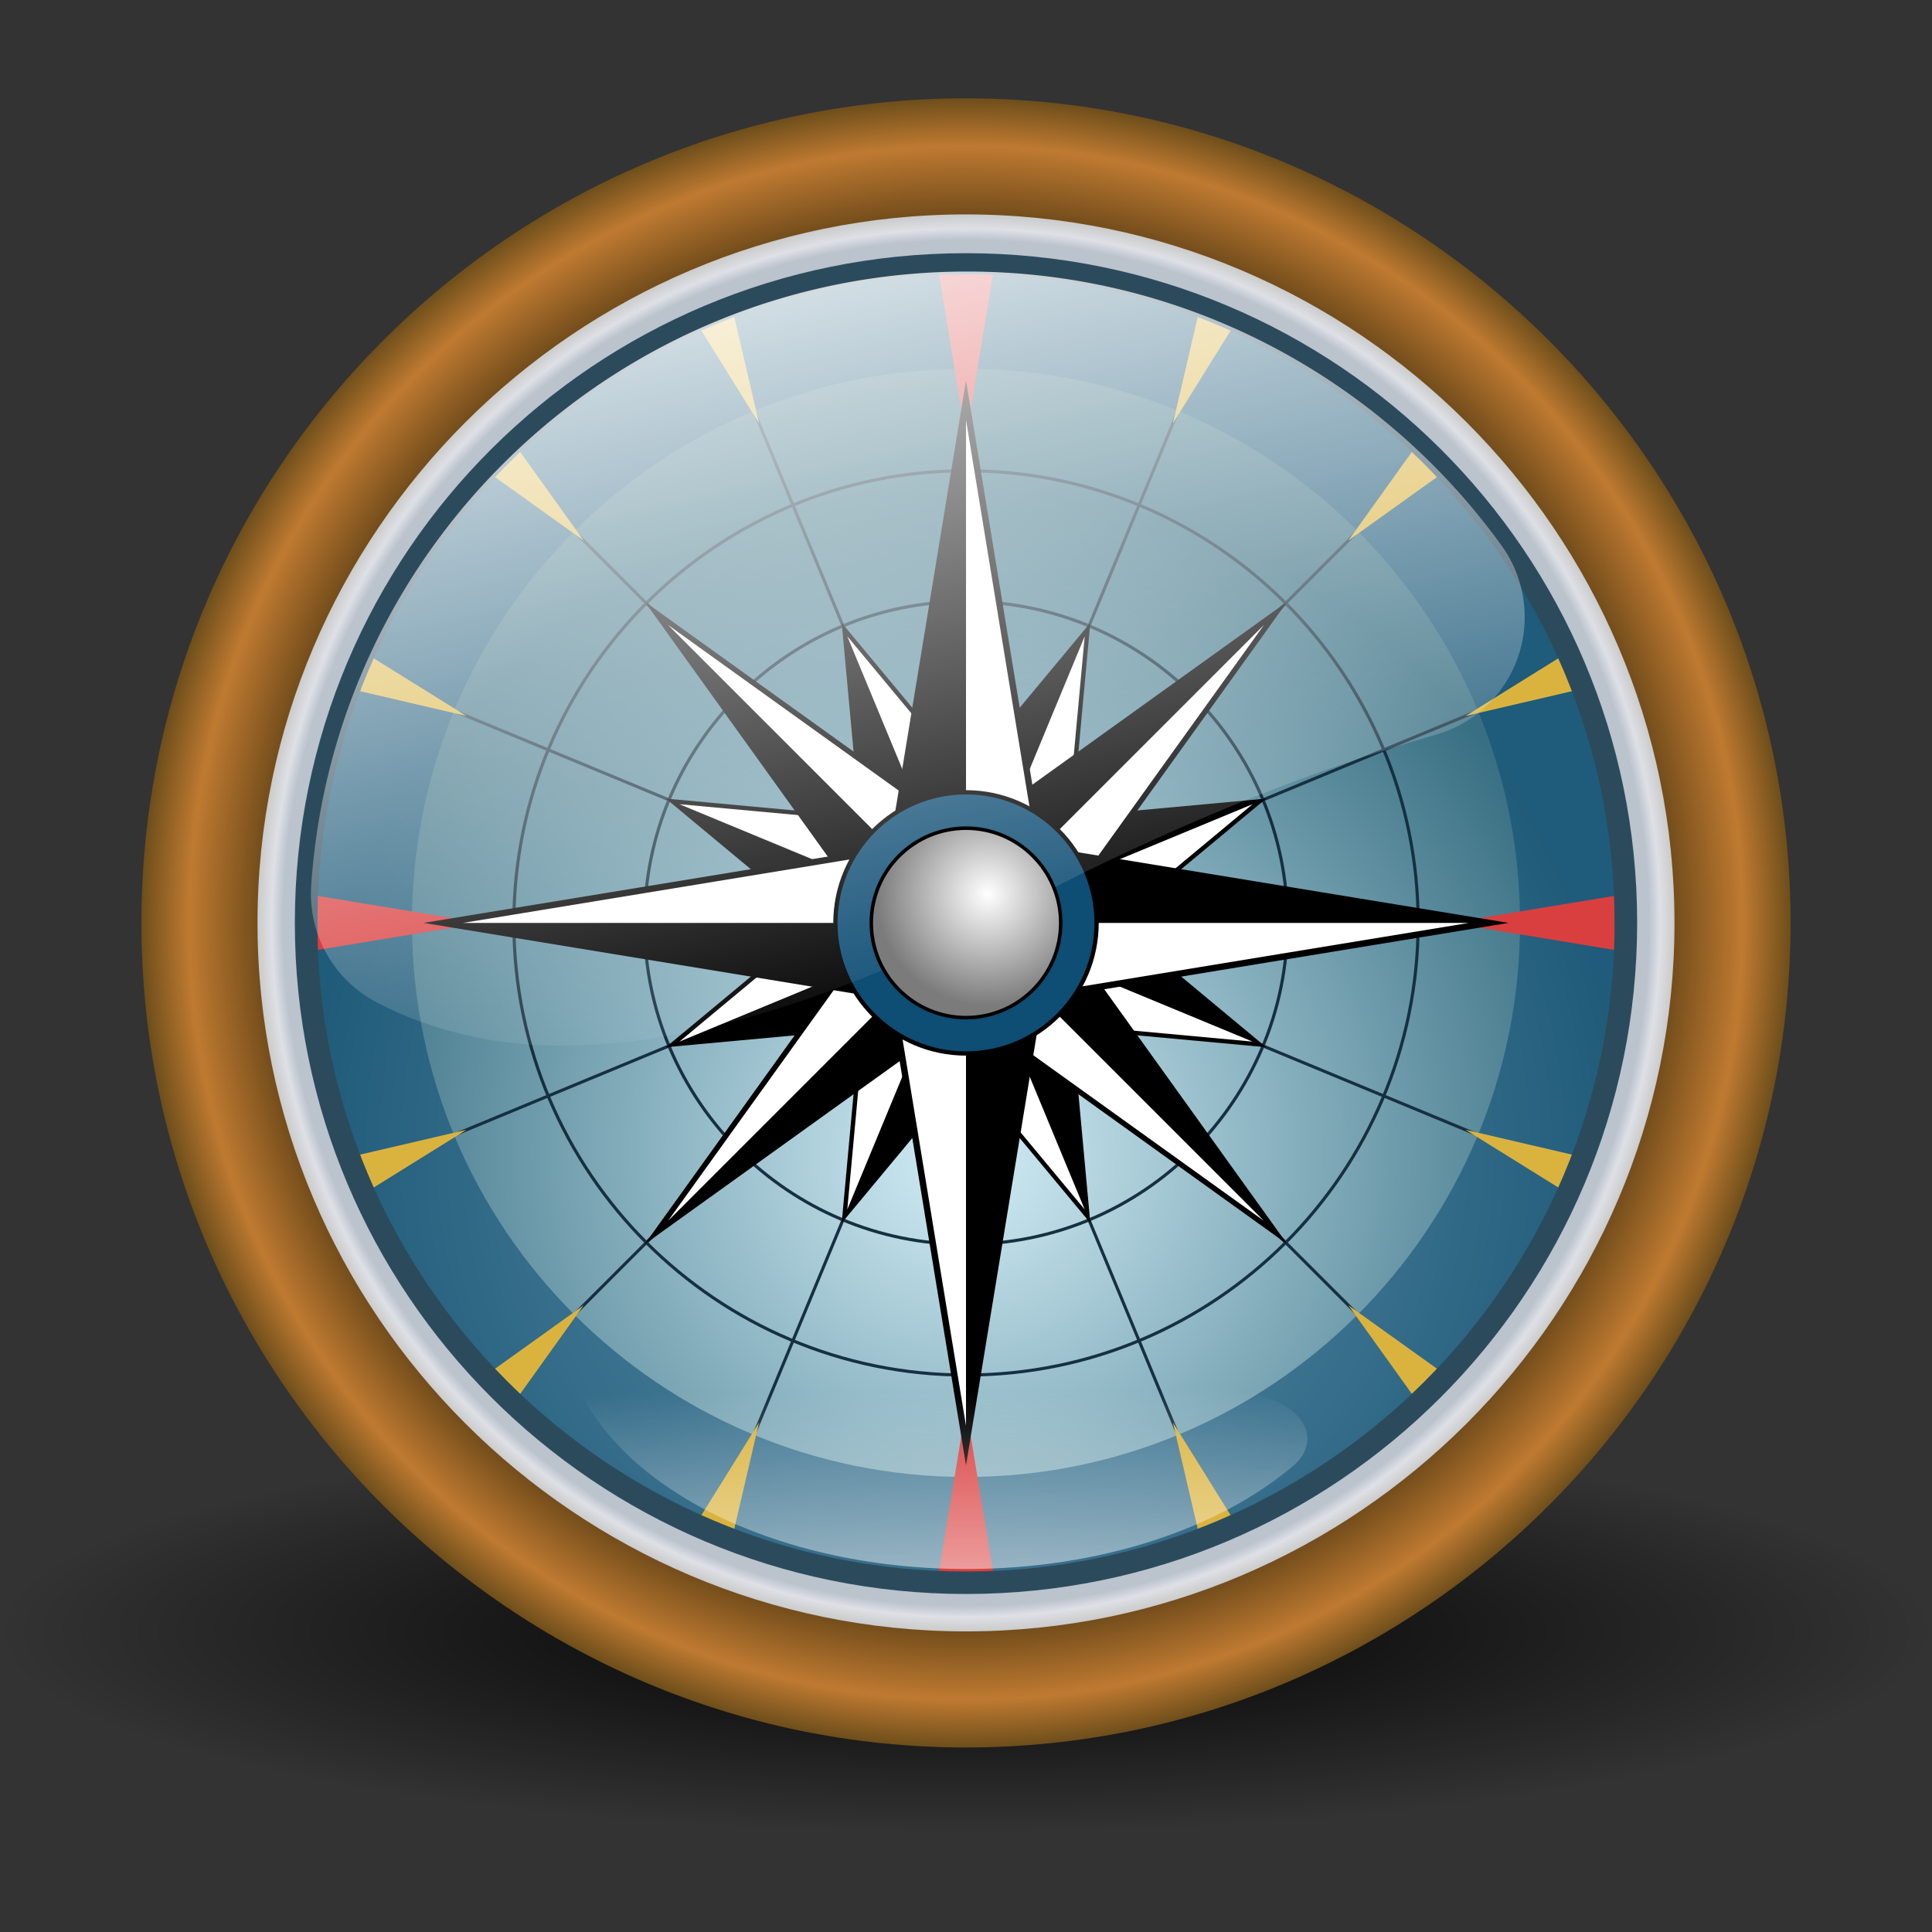 <?xml version="1.0"?>
<svg xmlns="http://www.w3.org/2000/svg" xmlns:xlink="http://www.w3.org/1999/xlink" width="1000" height="1000" version="1.0" viewBox="0 0 1000 1000">
  <rect x="0" y="0" width="1000" height="1000" fill="#333333" stroke="none"/>
  <defs>
    <linearGradient id="b">
      <stop offset="0" stop-color="#fff"/>
      <stop offset="1" stop-color="#fff" stop-opacity="0"/>
    </linearGradient>
    <linearGradient id="h">
      <stop offset="0" stop-color="#b9b9b9"/>
      <stop offset=".813" stop-color="#bbc3cd"/>
      <stop offset=".911" stop-color="#dee0e6"/>
      <stop offset="1" stop-color="#cbcbcb"/>
    </linearGradient>
    <linearGradient id="c">
      <stop offset="0" stop-color="#b9b9b9"/>
      <stop offset=".964" stop-color="#bbc3cd"/>
      <stop offset=".98" stop-color="#dee0e6"/>
      <stop offset="1" stop-color="#cbcbcb"/>
    </linearGradient>
    <linearGradient id="f">
      <stop offset="0" stop-color="#775012"/>
      <stop offset=".849" stop-color="#6b4819"/>
      <stop offset=".942" stop-color="#bf7a31"/>
      <stop offset="1" stop-color="#6e4e1b"/>
    </linearGradient>
    <linearGradient id="a">
      <stop offset="0"/>
      <stop offset="1" stop-opacity="0"/>
    </linearGradient>
    <linearGradient id="e">
      <stop offset="0" stop-color="#d3eef7"/>
      <stop offset="1" stop-color="#386f82"/>
    </linearGradient>
    <linearGradient id="d">
      <stop offset="0" stop-color="#fff"/>
      <stop offset="1" stop-color="#7b7b7b"/>
    </linearGradient>
    <linearGradient id="g">
      <stop offset="0" stop-color="#c0d8e4"/>
      <stop offset="1" stop-color="#84b0c7"/>
    </linearGradient>
    <linearGradient xlink:href="#b" id="m" gradientUnits="userSpaceOnUse" gradientTransform="matrix(5.396 0 0 -3.322 -6020.793 2647.054)" x1="1178.992" y1="589.732" x2="1178.435" y2="626.526"/>
    <linearGradient xlink:href="#b" id="l" gradientUnits="userSpaceOnUse" gradientTransform="matrix(8.818 0 0 8.818 -10072.973 -5173.354)" x1="1180.274" y1="601.93" x2="1188.102" y2="636.13"/>
    <radialGradient xlink:href="#a" id="i" gradientUnits="userSpaceOnUse" cx="31.113" cy="19.009" fx="31.113" fy="19.009" r="8.662"/>
    <radialGradient xlink:href="#c" id="o" gradientUnits="userSpaceOnUse" gradientTransform="matrix(15.208 0 0 15.208 119.8 97.593)" cx="25" cy="24.993" fx="25" fy="24.993" r="24.113"/>
    <radialGradient xlink:href="#d" id="n" gradientUnits="userSpaceOnUse" gradientTransform="matrix(5.2 0 0 5.2 -6055.392 -2659.298)" cx="1262.784" cy="600.383" fx="1262.784" fy="600.383" r="11.122"/>
    <radialGradient xlink:href="#e" id="k" gradientUnits="userSpaceOnUse" gradientTransform="translate(-15446.139 -8037.217) scale(13.455)" cx="1185.12" cy="641.669" fx="1185.12" fy="641.669" r="25.449"/>
    <radialGradient xlink:href="#f" id="j" gradientUnits="userSpaceOnUse" gradientTransform="matrix(17.7 0 0 17.7 57.501 35.312)" cx="25" cy="24.993" fx="25" fy="24.993" r="24.113"/>
  </defs>
  <path d="M39.775 19.009a8.662 8.662 0 11-17.324 0 8.662 8.662 0 1117.324 0z" style="marker:none" transform="matrix(58.057 0 0 12.105 -1306.31 614.17)" fill="url(#i)" fill-rule="evenodd" overflow="visible"/>
  <path d="M499.999 50.889c-235.135 0-426.803 191.668-426.803 426.804 0 235.136 191.668 426.804 426.803 426.804 235.136 0 426.804-191.668 426.804-426.804 0-235.136-191.668-426.804-426.804-426.804zm0 61.447c202.267 0 366.187 163.089 366.187 365.357 0 202.269-163.92 366.188-366.187 366.188-202.268 0-366.186-163.92-366.186-366.188s163.918-365.357 366.186-365.357z" fill="url(#j)" fill-rule="evenodd"/>
  <path d="M842.43 477.693c0 189.02-153.409 342.428-342.429 342.428-189.02 0-342.427-153.407-342.427-342.428 0-189.02 153.408-342.428 342.427-342.428 189.02 0 342.428 153.408 342.428 342.428z" style="marker:none" fill="url(#k)" fill-rule="evenodd" overflow="visible"/>
  <path style="marker:none" d="M734.032 477.693c0 129.185-104.846 234.03-234.03 234.03-129.185 0-234.031-104.845-234.031-234.03S370.817 243.663 500 243.663c129.185 0 234.031 104.845 234.031 234.03z" fill="none" stroke="#163041" stroke-width="1.611" stroke-linecap="round" stroke-linejoin="round" overflow="visible"/>
  <path d="M666.377 477.693c0 91.84-74.536 166.376-166.376 166.376-91.839 0-166.376-74.536-166.376-166.376s74.537-166.376 166.376-166.376c91.84 0 166.376 74.537 166.376 166.376z" style="marker:none" fill="none" stroke="#163041" stroke-width="1.611" stroke-linecap="round" stroke-linejoin="round" overflow="visible"/>
  <path d="M500.001 145.15v665.087m127.26-639.774L372.742 784.923M735.146 242.55l-470.29 470.288m542.377-362.403L192.77 604.953m639.776-127.26h-665.09m639.777 127.26L192.77 350.433m542.376 362.404l-470.29-470.29M627.26 784.925L372.743 170.462" fill="none" stroke="#163041" stroke-width="1.588" stroke-linecap="round" stroke-linejoin="round"/>
  <g fill-rule="evenodd">
    <path d="M344.665 413.35l133.783 12.31 85.895-103.304-12.31 133.784 103.303 85.894-133.783-12.31-85.895 103.304 12.31-133.784-103.303-85.894z" style="marker:none" overflow="visible"/>
    <path d="M494.646 475.474l-142.98-59.224 127.753 11.755m18.364 55.042l-59.225 142.98 11.756-127.754m55.041-18.363l142.98 59.225-127.754-11.756m-18.362-55.041l59.224-142.98-11.756 127.753" style="marker:none" fill="#fff" overflow="visible"/>
  </g>
  <g fill-rule="evenodd">
    <path style="marker:none" d="M435.659 322.356l85.894 103.304 133.784-12.31-103.304 85.894 12.31 133.784-85.894-103.304-133.784 12.31L447.97 456.14l-12.31-133.784z" overflow="visible"/>
    <path style="marker:none" d="M497.783 472.337l-59.224-142.98 82.023 98.648m-25.935 51.905l-142.98 59.225 98.647-82.024m51.905 25.936l59.224 142.98-82.023-98.648m25.936-51.904l142.98-59.225-98.648 82.023" fill="#fff" overflow="visible"/>
  </g>
  <path d="M842.43 477.693c0 189.02-153.409 342.428-342.429 342.428-189.02 0-342.427-153.407-342.427-342.428 0-189.02 153.408-342.428 342.427-342.428 189.02 0 342.428 153.408 342.428 342.428zm-55.657 0c0 158.298-128.474 286.772-286.772 286.772-158.297 0-286.77-128.474-286.77-286.772S341.703 190.922 500 190.922c158.298 0 286.772 128.473 286.772 286.771z" style="marker:none" fill="#0e4d74" fill-opacity=".566" fill-rule="evenodd" overflow="visible"/>
  <g fill-rule="evenodd">
    <path style="marker:none" d="M333.694 311.386L500 430.795l166.308-119.41-119.41 166.308 119.41 166.308L500 524.592 333.694 644.001l119.408-166.308-119.408-166.307z" overflow="visible"/>
    <path style="marker:none" d="M500 434.205l-.613 42.875-153.603-153.602L500 434.205zm-43.489 43.49l42.876.612L345.784 631.91l110.727-154.216zm43.49 43.488l.613-42.876L654.216 631.91 500 521.183zm43.488-43.49l-42.875-.613 153.602-153.602L543.49 477.693z" fill="#fff" overflow="visible"/>
  </g>
  <g fill-rule="evenodd">
    <g fill="#da3f3f">
      <path style="marker:none" d="M515.649 132.072l-15.647 94.669-15.648-94.669h31.295zM845.622 493.34l-94.668-15.647 94.668-15.647v31.295zM484.354 823.314l15.648-94.669 15.647 94.67h-31.295zM154.38 462.046l94.67 15.647-94.67 15.648v-31.295z" overflow="visible"/>
    </g>
    <path d="M642.303 162.538l-35.188 56.564 15.115-64.878 20.073 8.314zm172.854 457.455l-56.563-35.188 64.878 15.115-8.315 20.073zM357.704 792.848l35.187-56.564-15.115 64.879-20.072-8.315zM184.848 335.394l56.563 35.188-64.877-15.116 8.314-20.072zm567.228-94.41l-54.155 38.792 38.793-54.155 15.362 15.363zm-15.363 488.781L697.92 675.61l54.155 38.792-15.363 15.363zm-488.781-15.362l54.154-38.794-38.791 54.157-15.363-15.363zm15.361-488.782l38.795 54.156-54.156-38.793 15.361-15.363zm560.178 129.846l-64.877 15.114 56.563-35.187 8.314 20.073zM622.228 801.162l-15.114-64.878 35.187 56.564-20.073 8.314zM176.532 599.921l64.88-15.116-56.564 35.188-8.316-20.072zm201.243-445.697l15.116 64.88-35.188-56.566 20.072-8.314z" style="marker:none" fill="#dab33f" overflow="visible"/>
  </g>
  <g fill-rule="evenodd">
    <path d="M219.257 477.692l241.16-39.585L500 196.947l39.585 241.16 241.16 39.585-241.16 39.585-39.585 241.16-39.585-241.16-241.16-39.585z" style="marker:none" overflow="visible"/>
    <path d="M463.294 440.987l35.671 36.706H239.668l223.626-36.706zm0 73.414l36.704-35.674v259.297L463.293 514.4zm73.414 0l-35.672-36.708h259.298L536.708 514.4zm0-73.415l-36.704 35.674V217.364l36.707 223.625z" style="marker:none" fill="#fff" overflow="visible"/>
  </g>
  <path style="marker:none" d="M842.43 477.693c0 189.02-153.409 342.428-342.429 342.428-189.02 0-342.427-153.407-342.427-342.428 0-189.02 153.408-342.428 342.427-342.428 189.02 0 342.428 153.408 342.428 342.428z" fill="none" stroke="#2b4b5d" stroke-width="13.455" overflow="visible"/>
  <path style="marker:none" d="M567.593 477.693c0 37.311-30.281 67.593-67.593 67.593-37.31 0-67.593-30.282-67.593-67.593 0-37.311 30.283-67.593 67.593-67.593 37.312 0 67.593 30.282 67.593 67.593z" fill="#0e4d74" fill-rule="evenodd" stroke="#000" stroke-width="2.199" overflow="visible"/>
  <g fill-rule="evenodd">
    <path d="M369.497 196.407c-114.9 0-208.793 89.578-216.31 202.533a40.282 40.282 0 0020.941 38.027c14.193 7.71 34.632 14.203 58.418 14.605 38.306.646 87.82-11.466 153.21-45.743 53.224-27.9 98.516-45.319 138.328-56.764a40.283 40.283 0 0021.77-62c-39.232-54.59-103.64-90.658-176.357-90.658z" style="marker:none" fill="url(#l)" overflow="visible" transform="translate(-79.431 -167.807) scale(1.57)"/>
    <path style="marker:none" d="M369.167 624.155c-70.31 0-127.765-33.746-132.365-76.299-.63-5.905 4.371-11.497 12.815-14.325 8.685-2.905 21.192-5.35 35.747-5.502 23.44-.243 53.738 4.32 93.752 17.232 32.569 10.511 60.284 17.073 84.646 21.384 7.679 1.356 13.815 4.92 16.462 9.56 2.646 4.64 1.475 9.783-3.141 13.797-24.007 20.566-63.419 34.153-107.916 34.153z" fill="url(#m)" overflow="visible" transform="translate(-79.431 -167.807) scale(1.57)"/>
  </g>
  <path style="marker:none" d="M549.028 477.693c0 27.065-21.963 49.03-49.028 49.03-27.065 0-49.03-21.965-49.03-49.03 0-27.064 21.965-49.03 49.03-49.03s49.028 21.966 49.028 49.03z" fill="url(#n)" fill-rule="evenodd" stroke="#000" stroke-width="1.818" overflow="visible"/>
  <path d="M499.999 110.977c-202.03 0-366.714 164.684-366.714 366.716S297.968 844.41 499.999 844.41c202.032 0 366.715-164.684 366.715-366.716S702.031 110.977 500 110.977zm0 20.078c191.883 0 347.388 154.717 347.388 346.601S691.882 825.045 499.999 825.045c-191.884 0-347.387-155.505-347.387-347.389 0-191.884 155.503-346.6 347.387-346.6z" fill="url(#o)" fill-rule="evenodd"/>
</svg>
